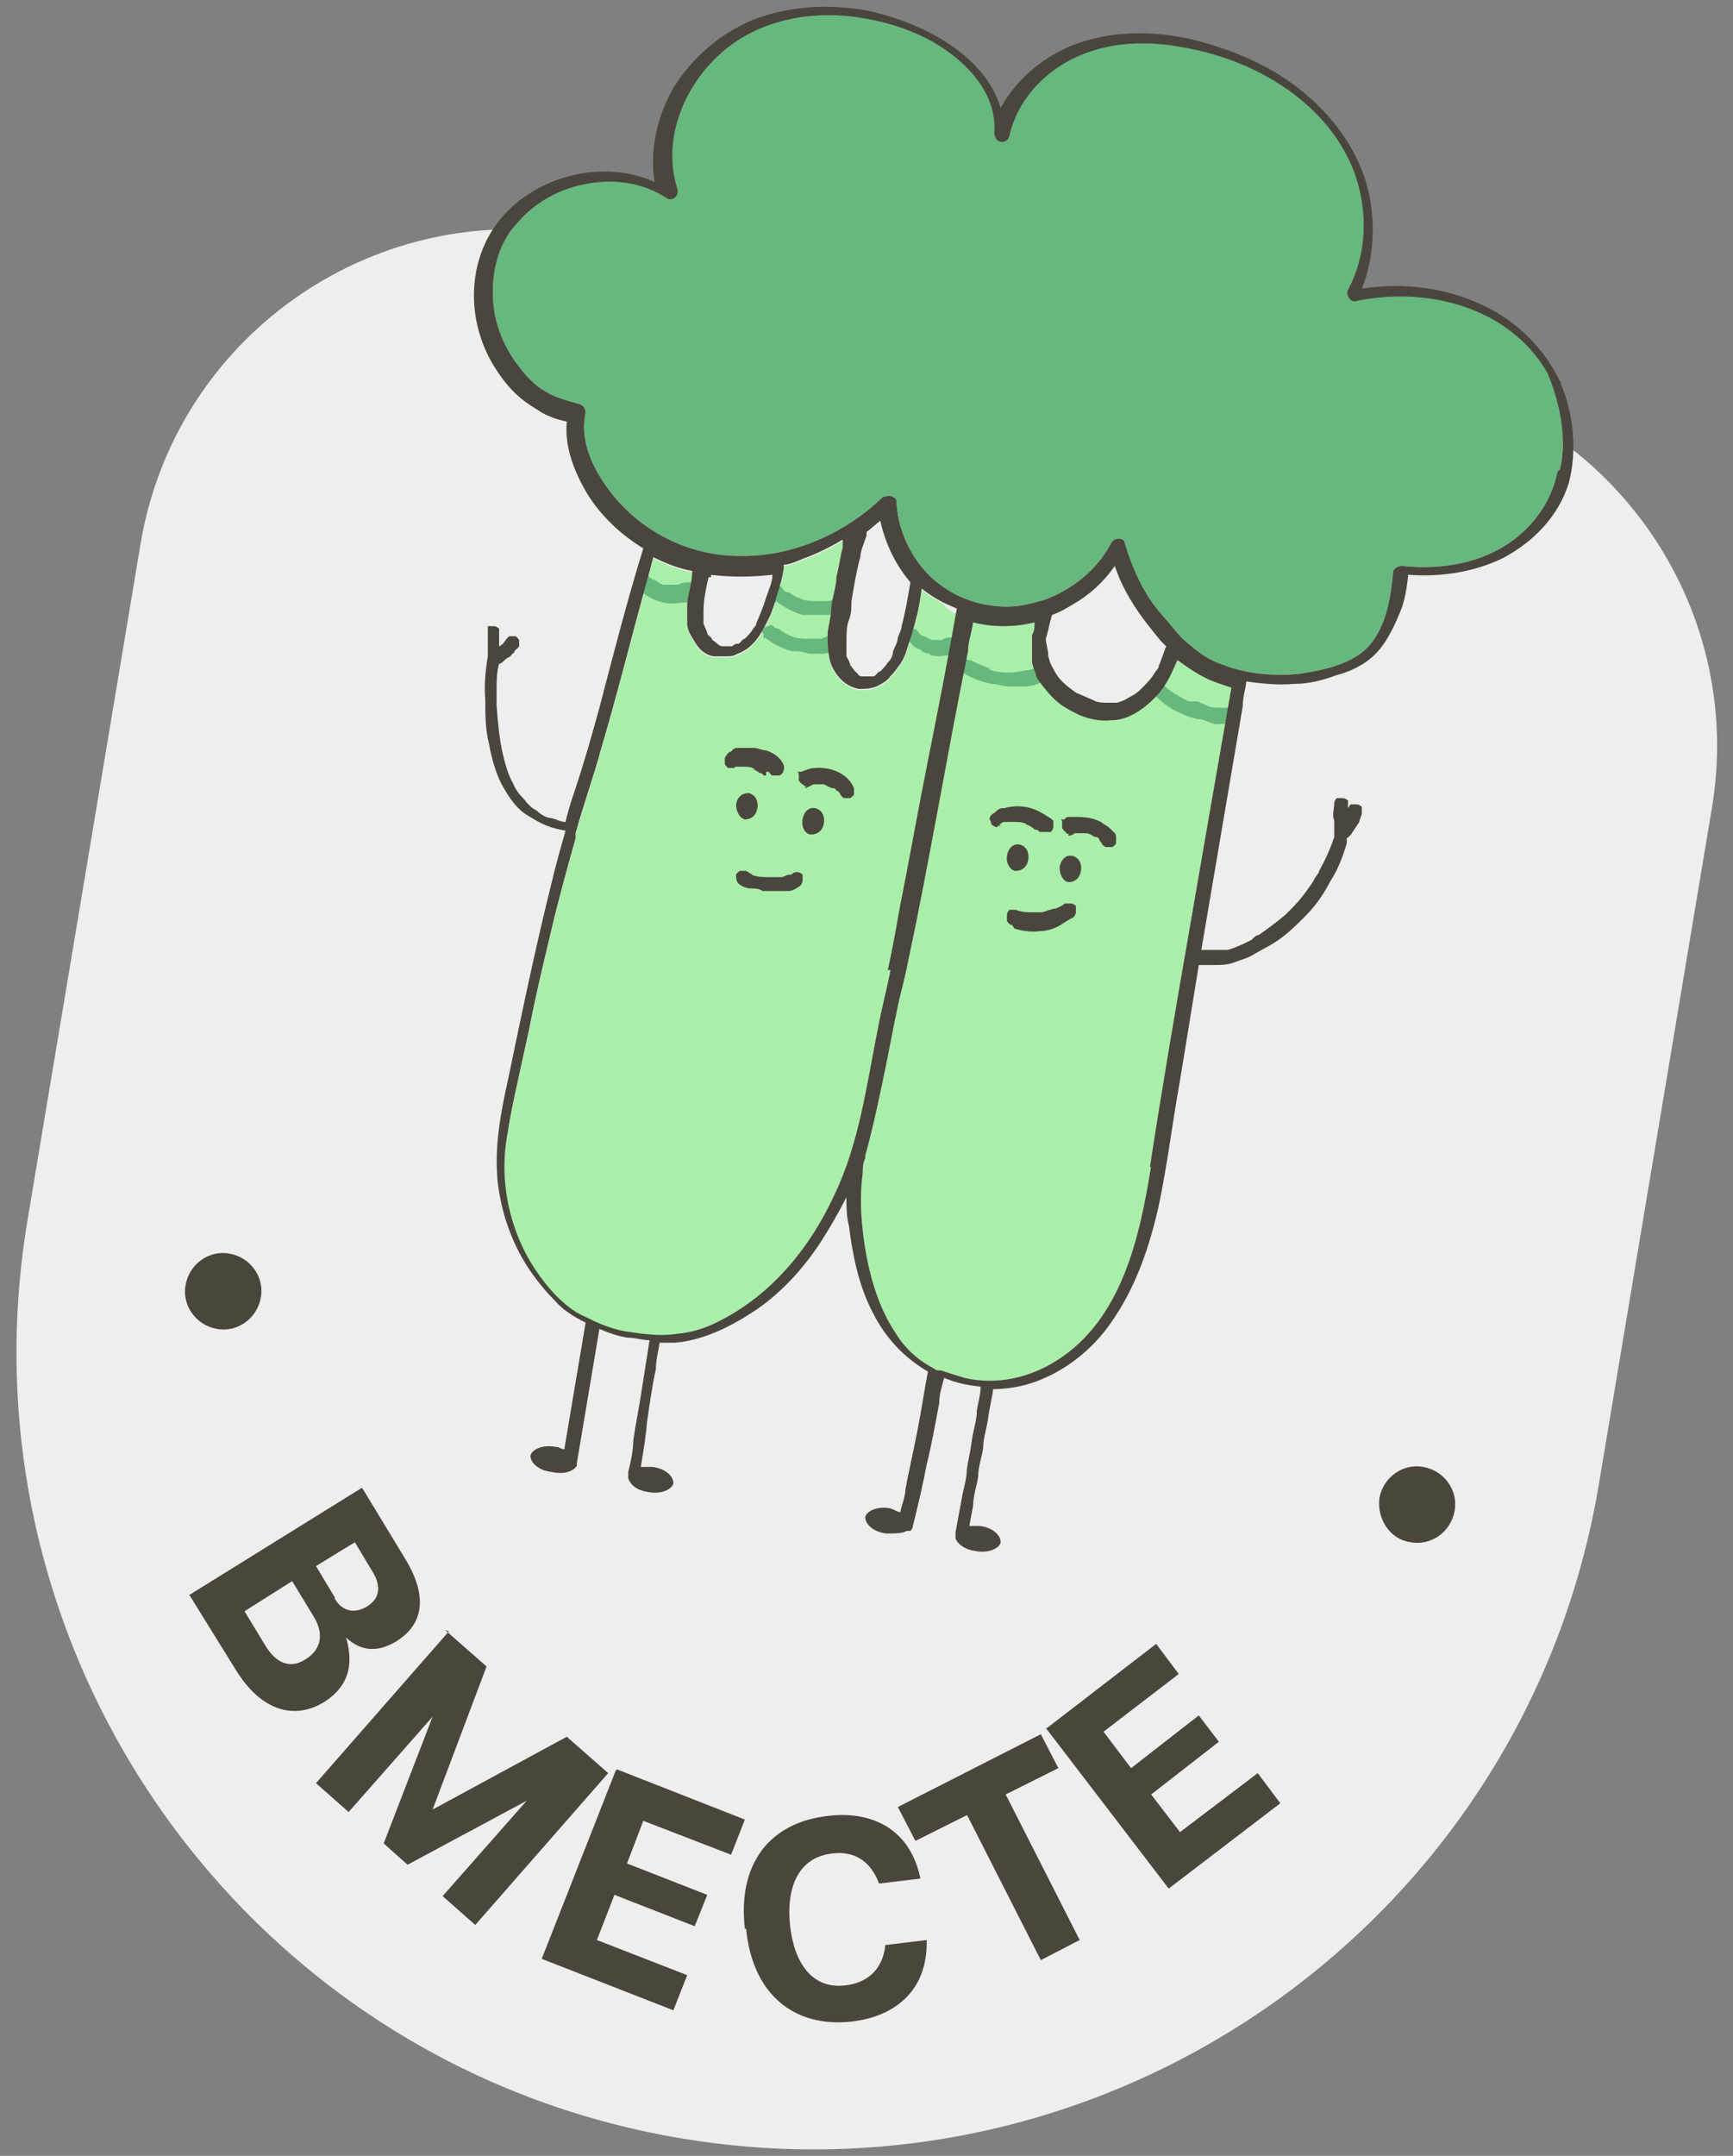 <?xml version="1.0" encoding="UTF-8"?>
<svg xmlns="http://www.w3.org/2000/svg" version="1.1" viewBox="0 0 138.2 171.8">
  <rect x="0" y="0" width="138.2" height="171.8" fill="#808080" stroke="none"/>
  <defs>
    <style>
      .cls-1 {
        fill: #67b87e;
      }

      .cls-2 {
        fill: #4a463d;
      }

      .cls-3 {
        fill: #4b463c;
      }

      .cls-4 {
        fill: #a9efa9;
      }

      .cls-5 {
        fill: #eee;
      }
    </style>
  </defs>
  <g>
    <g id="Vrstva_1">
      <path class="cls-5" d="M54.3,170.4c34.6,5.8,67.4-17.5,73.2-52.1l9-53.8c2.8-16.4-8.3-31.9-24.7-34.7l-65.9-11.1c-16.4-2.8-32,8.3-34.7,24.7L2.2,97.2c-5.8,34.6,17.5,67.4,52.1,73.2Z"></path>
      <path class="cls-3" d="M112.5,122.9c1.6.3,3.2-.8,3.5-2.5.3-1.6-.8-3.2-2.5-3.5-1.6-.3-3.2.8-3.5,2.5-.2,1.7.9,3.3,2.5,3.5Z"></path>
      <path class="cls-3" d="M17.3,105.9c1.6.3,3.2-.8,3.5-2.5.3-1.6-.8-3.2-2.5-3.5-1.6-.3-3.2.8-3.5,2.5-.3,1.6.8,3.2,2.5,3.5Z"></path>
      <path class="cls-3" d="M68.3,41.5h0Z"></path>
      <path class="cls-3" d="M83.2,47.9s0,0,0,0h0Z"></path>
      <path class="cls-3" d="M75,109.1h-.3.3Z"></path>
      <path class="cls-1" d="M124.2,37.6c-.5,2.5-2.1,4.6-4.2,5.9-2.4,1.5-5.4,1.9-8.2,1.6-.3,0-.7.2-.7.5-.2,2-.5,4-1.7,5.6-1.3,1.7-3.8,2.2-5.8,2.5-2,.2-4.2,0-6-.7-1-.3-1.9-.9-2.7-1.6-.7-.5-1.2-1.2-1.8-1.9-.7-.8-1.3-1.5-1.8-2.4-.7-1.2-1.2-2.5-1.6-3.8,0-.5-.9-.5-1.1,0-1.1,2.1-3.1,3.7-5.3,4.5h0c-.7.2-1.4.4-2.2.5-3,.3-6.1-1-7.9-3.5-1-1.4-1.6-3-1.7-4.7,0-.2,0-.4-.3-.5h0c-.3-.2-.6,0-.8,0-.6.6-1.2,1.1-1.9,1.6h0c-2.8,2-6.2,3.2-9.6,3.1-4,0-7.9-2-10.3-5.2-1.3-1.7-2.4-4-1.9-6.2,0-.4-.2-.6-.5-.7-1-.3-1.9-.5-2.7-1-.9-.5-1.6-1.3-2.2-2.1-1.3-1.7-2-3.7-2-5.8s.6-4.1,2-5.6c1.3-1.5,3.2-2.6,5.2-3,2.3-.5,4.7-.2,6.7,1.1.5.3,1-.3.8-.8-1.5-4.8,1.5-10.2,5.9-12.4,2.4-1.2,5.2-1.6,7.9-1.3,2.6.3,5.3,1.1,7.5,2.6s4.2,3.8,4,6.7c0,.8,1,1,1.2.2.6-2.7,2.6-4.9,5-6.1,2.8-1.4,6-1.5,9-.9,5.7,1,11.6,4.5,13.6,10.2,1,3,.9,6.3-.6,9.1-.2.4.2,1,.6.9,5.6-1.2,12.2.4,15.3,5.7,1,2.4,1.6,5.2,1,7.7h0l-.2.2Z"></path>
      <path class="cls-4" d="M91.8,92.9c-.9,5.6-2.3,12.2-7.5,15.5-2.2,1.4-4.8,2-7.4,1.4-.6-.2-1.3-.4-1.9-.6h-.3c-.3-.2-.7-.4-1-.6-.9-.6-1.7-1.4-2.3-2.4-1.2-1.8-1.9-4-2.3-6.1-.4-2.2-.6-4.5-.3-6.6,0-.4,0-.8.2-1.2v-.2c.5-1.8.9-3.6,1.3-5.5.5-2.3.9-4.6,1.4-6.9.3-1.2.6-2.4.8-3.5.8-3.7,1.5-7.5,2.2-11.2.8-4.3,1.6-8.7,2.5-13.1,0-.8.3-1.5.4-2.3,1.6.4,3.3.4,4.9,0,0,.3,0,.7-.2,1v2.1c0,.3.2.7.3,1,0,.3.3.6.5.9.4.5.8,1,1.3,1.4s1.1.7,1.7,1c.8.3,1.6.5,2.5.4,1.4,0,2.6-.9,3.5-1.8.5-.5.9-1.1,1.2-1.7s.4-.9.6-1.3c.8.6,1.7,1.2,2.6,1.6.5.2,1.1.4,1.7.6-1.1,6.3-2.2,12.6-3.3,19-1.1,6.3-2.2,12.7-3.2,19.2h.1Z"></path>
      <path class="cls-4" d="M76.5,49c-.7,4-1.5,8.1-2.3,12.1s-1.5,8-2.3,12c-.3,1.4-.6,2.9-.9,4.3-.3,1.5-.7,3-1,4.6-.9,4.5-1.5,9.2-3.5,13.3-1.9,4.1-4.9,7.8-9,9.9-1.1.6-2.3,1-3.6,1.2s-2.7,0-4-.2c-1.2-.2-2.3-.7-3.3-1.2-.9-.4-1.6-1-2.3-1.7-1.5-1.6-2.6-3.4-3.3-5.5-.8-2.4-1-5-.5-7.5.2-1.4.5-2.7.8-4.1s.6-2.7.9-4.1c.5-2.6,1.1-5.1,1.7-7.6.6-2.6,1.3-5.1,2-7.6h0v-.4c.6-2.2,1.4-4.4,2-6.6,1.3-4.4,2.4-8.8,3.6-13.2.2-.7.4-1.4.6-2.2,1,.5,2,.9,3.1,1.1,0,.9-.3,1.7-.4,2.6v1.6c0,.6.4,1.1.7,1.6s.8.9,1.4,1h1c.3,0,.6,0,.9-.2.6-.2,1.1-.6,1.5-1.1s.7-1.1,1-1.7c.3-.6.5-1.3.7-2,.2-.6.4-1.3.5-2v-.3c.5,0,1.1-.3,1.6-.5,1.1-.4,2.1-.9,3.1-1.5v.6c-.2.8-.3,1.6-.5,2.4,0,.7-.3,1.5-.4,2.3,0,.7-.2,1.4-.3,2.1,0,.9,0,1.8.3,2.6.4.9,1.1,1.7,2.2,1.9.4,0,.9,0,1.4-.2.4-.2.8-.4,1.1-.8.3-.3.5-.6.8-1,.2-.3.4-.7.5-1.1.3-.9.6-1.8.8-2.7.2-.7.3-1.5.4-2.2.5.4,1.1.8,1.7,1.1.4.5.7.7,1.1.8h.2Z"></path>
      <path class="cls-1" d="M51,47c.5.5,1.1.8,1.8,1s1.4,0,2,0,.7-.3,1-.5c0,0,.2-.2.2-.4v-.5c0-.2-.2-.2-.4-.2h-.7c-.2,0-.5,0-.8.2h.2-.9.2-.8.2c-.3,0-.5-.2-.8-.4h0c-.2,0-.4-.2-.6-.4,0,0-.3-.2-.4,0,0,0-.3,0-.4.2s-.2.3,0,.4v.2c0,0,.2.2.2.3h0Z"></path>
      <path class="cls-1" d="M61.9,47.9c.6.5,1.4.9,2.1,1.1h2.2c.4,0,.8-.2,1.2-.4h.2c.2,0,0,0,0-.2v-.5s-.2-.3-.3-.3h-.5c-.3.2-.6.3-.9.3h.2-1.2.2c-.4,0-.9,0-1.3-.2h.2c-.4,0-.8-.3-1.1-.5h0c-.2,0-.3,0-.5-.3s-.3-.2-.4,0c0,0-.3,0-.4.2s-.2.3,0,.4c0,.3,0,.4.2.5h.1Z"></path>
      <path class="cls-1" d="M61,50.8c.6.5,1.4.9,2.2,1.1.4,0,.8,0,1.3.2h1.1c.4,0,.9-.2,1.3-.4,0,0,.3-.2.3-.3v-.5s-.2-.3-.3-.3h-.5c-.3,0-.6.2-.9.3h.2-1.4.2c-.5,0-.9,0-1.4-.2h.2c-.4,0-.8-.3-1.2-.6h0s-.3,0-.4-.2c0,0-.3-.2-.4,0,0,0-.3,0-.4.2s-.2.3,0,.4c0,0,0,.3,0,.4h0Z"></path>
      <path class="cls-1" d="M72.5,51.1c.2.2.4.5.7.6.2,0,.3.2.5.3s.3,0,.5.2c.6.2,1.3,0,1.8,0s.6-.3.9-.5c0,0,.2-.2.2-.4v-.5s-.2-.2-.4-.2h-.5s-.2.2-.4.2h0c-.2,0-.4,0-.7.2h.2-.7.2-.7.2l-.6-.3h0c-.2,0-.4-.2-.5-.4h0s-.2-.2-.4-.2h-.5s-.2.2-.2.4c0,.2.2.4.3.5h0Z"></path>
      <path class="cls-1" d="M76.5,53.4c.8.6,1.6.9,2.6,1.1.4,0,.9.2,1.3.2h1.4c.5,0,1-.2,1.4-.4,0,0,.3-.2.3-.3v-.5s-.2-.3-.3-.3h-.5c-.2,0-.5.2-.7.2h.2c-.6,0-1.1.2-1.7.2h.2c-.6,0-1.3,0-1.9-.3h.2c-.5-.2-1.1-.4-1.6-.7h0s-.2,0-.2,0c0,0-.3-.2-.4,0,0,0-.3,0-.4.2,0,0-.2.3,0,.4v.4h0Z"></path>
      <path class="cls-1" d="M92.2,55.5c.6.6,1.3,1.1,2.1,1.4.4.2.8.3,1.2.4.5,0,.9.3,1.4.4.6,0,1.1,0,1.6-.2,0,0,.3-.2.3-.3v-.5s-.2-.3-.3-.3h-.9.2-.7.2c-.4,0-.9,0-1.3-.3h.2c-.2,0-.4,0-.6-.2-.2,0-.4,0-.6,0-.4,0-.7-.3-1.1-.5h0c-.4-.2-.8-.5-1.1-.8,0,0-.3-.2-.5,0,0,0-.3,0-.4.2v.3c0,.2,0,.3.2.4h.1Z"></path>
      <path class="cls-2" d="M124.5,30.6c-1.3-2.8-3.5-5-6.3-6.3-3-1.4-6.3-1.8-9.6-1.3,1-2.5,1.1-5.3.5-7.9-.8-3.1-2.7-5.7-5.1-7.7-2.5-2.1-5.6-3.4-8.7-4.2-3.3-.8-6.8-.8-10,.5-2.3,1-4.3,2.7-5.5,4.9-1.3-4.4-6.7-7-10.9-7.8-3-.5-6.1-.3-8.9.8-2.6,1.1-4.8,3-6.3,5.4-1.3,2.3-1.9,4.9-1.5,7.5-3.8-1.7-8.6-.7-11.6,2.2-3.5,3.4-3.6,8.9-1,12.8.7,1.1,1.6,2.1,2.7,2.8.5.3,1,.7,1.6.9.4.2.9.3,1.3.4-.2,2,.6,4,1.6,5.7,1.1,1.8,2.7,3.3,4.5,4.4-1.3,4.2-2.4,8.5-3.5,12.7-.6,2.2-1.2,4.3-1.9,6.4-.3.9-.6,1.8-.8,2.7-.4,0-.7-.2-1.1-.3h0c-.4,0-.9-.3-1.2-.6h0c-.4-.2-.7-.5-1-.9-.4-.4-.7-.8-.9-1.3-.4-.7-.6-1.5-.8-2.3-.3-1.3-.4-2.6-.5-3.9v-1.1c0-.8,0-1.5.2-2.2.2,0,.4-.3.7-.5.2,0,.3-.3.5-.4,0-.2.3-.3.4-.5v-.5s-.2-.3-.3-.3h-.5l-.2.2s-.2.3-.3.4c0,0-.2.2-.3.2v-1.4s-.2-.2-.4-.2h-.5v2.4c-.2,1.2-.3,2.4-.2,3.5,0,1.2,0,2.3.3,3.5.2,1.1.5,2.2,1,3.2.3.5.5.9.9,1.4.3.4.7.8,1.2,1.1s1,.6,1.5.8c.5.2,1,.3,1.5.4-.4,1.4-.8,2.8-1.1,4.1-1.3,5.2-2.4,10.5-3.5,15.8-.6,2.7-1.1,5.4-.8,8.2.3,2.4,1.1,4.7,2.4,6.7.6.9,1.3,1.8,2.1,2.6.7.8,1.5,1.3,2.5,1.8h0l-1.7,10.1c-.2,0-.4-.2-.7-.2-1-.2-1.9.2-2,.7,0,.6.7,1.2,1.7,1.3.9.2,1.7,0,2-.5h0v-.2l1.8-10.7c.7.3,1.5.6,2.3.7.6,0,1.1.2,1.7.2-.2,1.3-.4,2.5-.6,3.8-.2,1.4-.5,2.8-.7,4.2,0,.8-.2,1.7-.4,2.5v.5h0c.2.6.8,1,1.6,1.1,1,.2,1.9-.2,2-.7,0-.6-.7-1.2-1.7-1.3h-.9c.2-1.2.4-2.4.5-3.6.2-1.4.4-2.8.7-4.2,0-.7.2-1.4.3-2.1h1.2c2.5-.2,4.9-1.5,6.9-2.9,1.9-1.4,3.5-3.2,4.8-5.2.7-1.1,1.4-2.3,2-3.5,0,.8,0,1.5.2,2.3.3,2.4.8,4.8,1.9,6.9,1,2,2.5,3.6,4.4,4.7-.3,1.5-.5,3-.8,4.5-.3,1.6-.7,3.3-1,4.9,0,.6-.3,1.2-.4,1.8-.2,0-.5-.2-.8-.3-1-.2-1.9.2-2,.7,0,.6.7,1.2,1.7,1.3.7,0,1.3,0,1.6-.2h.3s.2-.2.2-.4c.4-1.6.8-3.3,1.1-4.9.4-1.6.7-3.3,1-4.9,0-.7.2-1.3.4-2,.9.4,1.9.6,2.9.7,0,.6-.2,1.3-.3,1.9,0,.8-.3,1.6-.4,2.4s-.3,1.6-.4,2.3c0,.8-.3,1.6-.4,2.3l-.5,2.7v.5h0c.2.5.8.9,1.6,1,1,.2,1.9-.2,2-.7,0-.6-.7-1.2-1.7-1.3h-.8l.3-1.6c0-.8.3-1.6.4-2.3,0-.8.3-1.6.4-2.3,0-.8.3-1.6.4-2.4s.3-1.5.4-2.3c1.1,0,2.3-.2,3.4-.6,2.7-1,4.9-2.9,6.4-5.3,1.7-2.6,2.7-5.6,3.4-8.7.7-3.3,1.1-6.7,1.7-10,.5-3.1,1-6.1,1.5-9.2h1.1c.6,0,1.2,0,1.7-.2s1-.3,1.5-.6c.5-.3,1.1-.6,1.6-.9,1-.6,1.8-1.4,2.6-2.2s1.5-1.8,2-2.8c.6-.9,1-2,1.3-3v-.4h0s.3-.2.4-.4c.2-.3.4-.6.6-.9,0-.2.2-.5.2-.7v-.5s-.2-.2-.4-.2h-.5s0,0-.2.3v.8h0v-1.4s-.2-.2-.4-.2-.3,0-.5,0c0,0-.2.2-.2.4,0,.5-.2.9,0,1.4v1.1c0,.2,0,0,0,.2-.3.9-.7,1.8-1.2,2.7,0,.2-.3.4-.4.7-.5.8-1.1,1.6-1.8,2.3l-.5.5c-.7.6-1.4,1.1-2.1,1.6-.2,0-.4.2-.6.4-.6.3-1.2.6-1.9.8h-2.1c1.1-6.5,2.2-12.9,3.3-19.4,0-.7.2-1.3.3-2,1.3.2,2.6.3,3.8.2,1.2,0,2.3-.3,3.4-.7,1.1-.3,2.2-.8,3.1-1.7s1.6-2.4,2.1-3.7c.3-.9.4-1.7.5-2.6,2.6.2,5.2-.2,7.5-1.3,2.5-1.3,4.5-3.4,5.3-6,.7-2.6.4-5.7-.8-8.3h0l.2.3ZM71,77.4c-.3,1.5-.7,3-1,4.6-.9,4.5-1.5,9.2-3.5,13.3-1.9,4.1-4.9,7.8-9,9.9-1.1.6-2.3,1-3.6,1.1-1.3.2-2.7,0-4-.2-1.2-.2-2.3-.7-3.3-1.2-.9-.4-1.6-1-2.3-1.7-1.5-1.6-2.6-3.4-3.3-5.5-.8-2.4-1-5-.5-7.5.2-1.4.5-2.7.8-4.1s.6-2.7.9-4.1c.5-2.6,1.1-5.1,1.7-7.6.6-2.6,1.3-5.1,2-7.6h0v-.4c.6-2.2,1.4-4.4,2-6.6,1.3-4.4,2.4-8.8,3.6-13.2.2-.7.4-1.4.6-2.2,1,.5,2,.9,3.1,1.1,0,.9-.3,1.7-.4,2.6v1.6c0,.6.4,1.1.7,1.6s.8.9,1.4,1h1c.3,0,.6,0,.9-.2.6-.2,1.1-.6,1.5-1.1s.7-1.1,1-1.7c.3-.6.5-1.3.7-2,.2-.6.4-1.3.5-2v-.3c.5,0,1.1-.3,1.6-.5,1.1-.4,2.1-.9,3.1-1.5v.6c-.2.8-.3,1.6-.5,2.4,0,.7-.3,1.5-.4,2.3,0,.7-.2,1.4-.3,2.1,0,.9,0,1.8.3,2.6.4.9,1.1,1.7,2.2,1.9.4,0,.9,0,1.4-.2.4-.2.8-.4,1.1-.8.3-.3.5-.6.8-1,.2-.3.4-.7.5-1.1.3-.9.6-1.8.8-2.7.2-.7.3-1.5.4-2.2.5.4,1.1.8,1.7,1.1s.7.3,1.1.5c-.7,4-1.5,8.1-2.3,12.1s-1.5,8-2.3,12c-.3,1.8-.6,3.3-.9,4.7h.2ZM56.6,45.8c1.7.2,3.3.2,5,0,0,.6-.3,1.2-.5,1.8h0c-.2.7-.5,1.4-.8,2.1,0,.2-.2.3-.3.5h0c-.2.3-.4.5-.6.7h0c-.2,0-.3.3-.5.4h0c-.2,0-.3,0-.5.2h-.8s-.2,0-.4-.2c0,0-.2-.2-.4-.3h0c0-.2-.3-.3-.4-.5h0c0-.2-.2-.5-.3-.8h0v-1c0-.9.2-1.8.4-2.7h.2v-.2ZM68.6,44.5c0-.6.3-1.2.5-1.8v-.3c.4-.3.7-.6,1.1-.9.4,1.8,1.2,3.5,2.4,4.9-.2,1.2-.4,2.4-.7,3.5,0,.3-.2.6-.3.9,0,.4-.3.8-.4,1.2,0,.3-.2.6-.4.8-.2.3-.4.5-.6.7-.2,0-.3.3-.5.4h-1s-.2,0-.3-.2h0s-.2-.2-.3-.3c0,0-.2-.3-.3-.4h0c0-.2-.2-.5-.3-.7h0v-1.3c0-.4,0-1.1.2-1.6s.2-1,.2-1.5c.2-1.2.4-2.4.7-3.5h0ZM91.8,92.9c-.9,5.6-2.3,12.2-7.5,15.5-2.2,1.4-4.8,2-7.4,1.4-.6-.2-1.3-.4-1.9-.6h-.3c-.3-.2-.7-.4-1-.6-.9-.6-1.7-1.4-2.3-2.4-1.2-1.8-1.9-4-2.3-6.1-.4-2.2-.6-4.5-.3-6.6,0-.4,0-.8.2-1.2v-.2c.5-1.8.9-3.6,1.3-5.5.5-2.3.9-4.6,1.4-6.9.3-1.2.6-2.4.8-3.5.8-3.7,1.5-7.5,2.2-11.2.8-4.3,1.6-8.7,2.5-13.1,0-.8.3-1.5.4-2.3,1.6.4,3.3.4,4.9,0,0,.3,0,.7-.2,1v2.1c0,.3.2.7.3,1,0,.3.3.6.5.9.4.5.8,1,1.3,1.4s1.1.7,1.7,1c.8.3,1.6.5,2.5.4,1.4,0,2.6-.9,3.5-1.8.5-.5.9-1.1,1.2-1.7s.4-.9.6-1.3c.8.6,1.7,1.2,2.6,1.6.5.2,1.1.4,1.7.6-1.1,6.3-2.2,12.6-3.3,19-1.1,6.3-2.2,12.7-3.2,19.2h.1ZM83.9,49c.6-.2,1.1-.5,1.6-.8,1.4-.8,2.5-1.8,3.4-3.1.6,1.8,1.6,3.4,2.8,4.9s.8,1,1.3,1.5c-.2.5-.4,1.1-.6,1.6,0,.2-.2.3-.3.5-.3.5-.7.9-1.1,1.3h0c-.3.3-.6.5-1,.7-.3.2-.6.3-.9.4h-.8c-.3,0-.8,0-1.1-.2h0c-.5-.2-.9-.4-1.4-.6-.4-.3-.7-.5-1.1-.9h0c-.3-.3-.5-.6-.7-1-.2-.3-.3-.6-.4-1h0c0-.5-.2-1-.2-1.4.2-.6.3-1.3.5-1.9ZM124.2,37.6c-.5,2.5-2.1,4.6-4.2,5.9-2.4,1.5-5.4,1.9-8.2,1.6-.3,0-.7.2-.7.5-.2,2-.5,4-1.7,5.6-1.3,1.7-3.8,2.2-5.8,2.5-2,.2-4.2,0-6-.7-1-.3-1.9-.9-2.7-1.6-.7-.5-1.2-1.2-1.8-1.9-.7-.8-1.3-1.5-1.8-2.4-.7-1.2-1.2-2.5-1.6-3.8,0-.5-.9-.5-1.1,0-1.1,2.1-3.1,3.7-5.3,4.5h0c-.7.2-1.4.4-2.2.5-3,.3-6.1-1-7.9-3.5-1-1.4-1.6-3-1.7-4.7,0-.2,0-.4-.3-.5h0c-.3-.2-.6,0-.8,0-.6.6-1.2,1.1-1.9,1.6h0c-2.8,2-6.2,3.2-9.6,3.1-4,0-7.9-2-10.3-5.2-1.3-1.7-2.4-4-1.9-6.2,0-.4-.2-.6-.5-.7-1-.3-1.9-.5-2.7-1-.9-.5-1.6-1.3-2.2-2.1-1.3-1.7-2-3.7-2-5.8s.6-4.1,2-5.6c1.3-1.5,3.2-2.6,5.2-3,2.3-.5,4.7-.2,6.7,1.1.5.3,1-.3.8-.8-1.5-4.8,1.5-10.2,5.9-12.4,2.4-1.2,5.2-1.6,7.9-1.3,2.6.3,5.3,1.1,7.5,2.6s4.2,3.8,4,6.7c0,.8,1,1,1.2.2.6-2.7,2.6-4.9,5-6.1,2.8-1.4,6-1.5,9-.9,5.7,1,11.6,4.5,13.6,10.2,1,3,.9,6.3-.6,9.1-.2.4.2,1,.6.9,5.6-1.2,12.2.4,15.3,5.7,1,2.4,1.6,5.2,1,7.7h0l-.2.2Z"></path>
      <path class="cls-2" d="M58.6,61.1h0c0,0,0,0,0,0h.2-.2.4-.2.7-.2c.3,0,.6,0,.9.2h-.2c.2,0,.4.2.6.3h0s.2,0,.3.2h0s0,0,.2,0v-.3h.2s.2.3.3.3h.5c.3,0,.5-.5.4-.8-.2-.6-.8-1-1.4-1.2-.3,0-.7-.2-1-.2h-1.2c-.2,0-.4,0-.6.3-.2,0-.4.3-.5.5v.5s.2.3.3.3h.5v-.3h0Z"></path>
      <path class="cls-2" d="M64.2,62.8c.2,0,.4-.2.7-.3h-.2.7-.2.7-.2l.6.3h0c.2,0,.3,0,.4.2h0s.2,0,.3.3h0s.2.3.3.3h.5s.3-.2.3-.3v-.5c-.5-1.2-1.9-1.7-3.1-1.6-.4,0-.8.2-1.1.3h-.2c-.2,0,0,0,0,.2v.5s.2.3.3.3c.2.2.4.2.5.2h-.3Z"></path>
      <path class="cls-2" d="M79.7,65.7h0l.3-.2h.5-.2.8-.2c.3,0,.7,0,1,.2h-.2c.3,0,.6.2.8.4h0s.3,0,.4.2h0,.9s.2-.2.2-.4v-.5s-.2-.2-.4-.3c0,0-.3-.2-.5-.3-.3-.2-.6-.3-.9-.4-.7-.2-1.4-.2-2.1,0-.2,0-.4,0-.6.2s-.3.2-.5.4c0,0-.2.3,0,.4,0,0,0,.3.2.4s.3.2.4,0h.6-.4Z"></path>
      <path class="cls-2" d="M85.2,66.6s.3,0,.5-.2h-.2.7-.2.8-.2c.3,0,.5.2.7.3h0c.2,0,.3,0,.4.3h0s.2.2.2.3h0s.2.2.3.2h.5s.3-.2.3-.3v-.5s0-.3-.2-.4l-.3-.3c-.2-.2-.5-.3-.7-.5-.6-.3-1.2-.4-1.9-.4s-.4,0-.6,0-.3,0-.4.2h-.2c-.2,0,0,0,0,.2v.5s.2.3.3.3c0,.2.3.2.4,0h0l-.2.2Z"></path>
      <path class="cls-2" d="M80.9,74c.7.2,1.4.3,2,.2.6,0,1.2-.2,1.7-.5.3-.2.6-.4,1-.6,0,0,.2-.2.2-.4v-.5s-.2-.2-.4-.2h-.5c-.2.2-.5.3-.7.4h0c-.3,0-.7.2-1.1.3h.2-1.1.2c-.5,0-.9,0-1.4-.2h-.5s-.2.2-.2.4v.5h0c.2.3.3.3.4.3h0l.2.3Z"></path>
      <path class="cls-2" d="M63,69.7h-.2.2c-.3,0-.5.2-.7.2h.2-1.3.2c-.5,0-1,0-1.5-.2h.2c-.2,0-.4-.2-.6-.3h-.5s-.3.2-.3.3c0,.3,0,.6.3.8.3.2.6.3.9.3s.6,0,.9.2h2.1c.3,0,.6-.2.9-.4,0,0,.2-.2.2-.4v-.5s-.2-.2-.4-.2-.3,0-.5.2h-.1Z"></path>
      <path class="cls-2" d="M59.4,65.3c.5,0,.9-.3,1-.9s-.2-1.1-.7-1.2c-.5,0-.9.3-1,.9,0,.6.3,1.1.7,1.2Z"></path>
      <path class="cls-2" d="M64.7,66.5c.5,0,.9-.3,1-.9s-.2-1.1-.7-1.2-.9.3-1,.9.2,1.2.7,1.2Z"></path>
      <path class="cls-2" d="M81,69.4c.5,0,.9-.3,1-.9s-.2-1.1-.7-1.2-.9.3-1,.9.3,1.2.7,1.2Z"></path>
      <path class="cls-2" d="M85.2,70.3c.5,0,.9-.3,1-.9s-.2-1.1-.7-1.2-.9.3-1,.9c0,.5.2,1.1.7,1.2Z"></path>
      <g>
        <path class="cls-3" d="M28.9,118.6l3.4,5.6c1.9,3.1,1.4,5.3-.7,6.6-1.5.9-2.8.8-4-.3.7,2.4,0,4-1.7,5.1-2.2,1.4-5,1-7.2-2.7l-3.6-5.8,13.7-8.5ZM21.2,131.2c1,1.6,2.2,1.7,3.2,1,1-.6,1.6-1.8.6-3.4l-1.7-2.8-3.8,2.4,1.7,2.8ZM26.7,127.4c.5.9,1.5,1.3,2.6.6,1.1-.7,1-1.7.5-2.6l-1.5-2.5-3.1,1.9,1.5,2.5Z"></path>
        <path class="cls-3" d="M35.5,129.9l3.3,2.9-4.3,11.4,10.7-5.8,3.3,2.9-10.6,12.1-2.6-2.3,6.7-7.6h0c0,0-9.5,5.1-9.5,5.1l-1.9-1.7,3.9-10.1h0c0,0-6.7,7.6-6.7,7.6l-2.6-2.3,10.6-12.1Z"></path>
        <path class="cls-3" d="M49.2,141l10.2,4-1.1,2.8-7-2.7-1.3,3.4,6.4,2.5-1,2.5-6.4-2.5-1.4,3.6,7.2,2.8-1.1,2.8-10.5-4.1,5.9-15Z"></path>
        <path class="cls-3" d="M59.4,153.7c-.6-5.2,2-8.5,6.7-9,3.5-.4,6.5,1.1,7.3,5l-3.3.4c-.7-1.9-2.1-2.6-3.7-2.4-2.8.3-3.7,2.8-3.4,5.7s1.7,5.2,4.5,4.8c1.6-.2,2.9-1.2,3.1-3.2l3.3-.4c.1,4-2.5,6.1-6,6.5-4.6.5-7.9-2.2-8.4-7.4Z"></path>
        <path class="cls-3" d="M77.2,144.6l-4.2,2.1-1.4-2.7,11.4-5.8,1.4,2.7-4.2,2.1,5.9,11.6-3.1,1.6-5.9-11.6Z"></path>
        <path class="cls-3" d="M83.5,137.7l8.7-6.7,1.8,2.4-6,4.6,2.2,2.9,5.4-4.2,1.6,2.1-5.4,4.2,2.3,3,6.2-4.7,1.8,2.4-8.9,6.8-9.8-12.8Z"></path>
      </g>
    </g>
  </g>
</svg>
